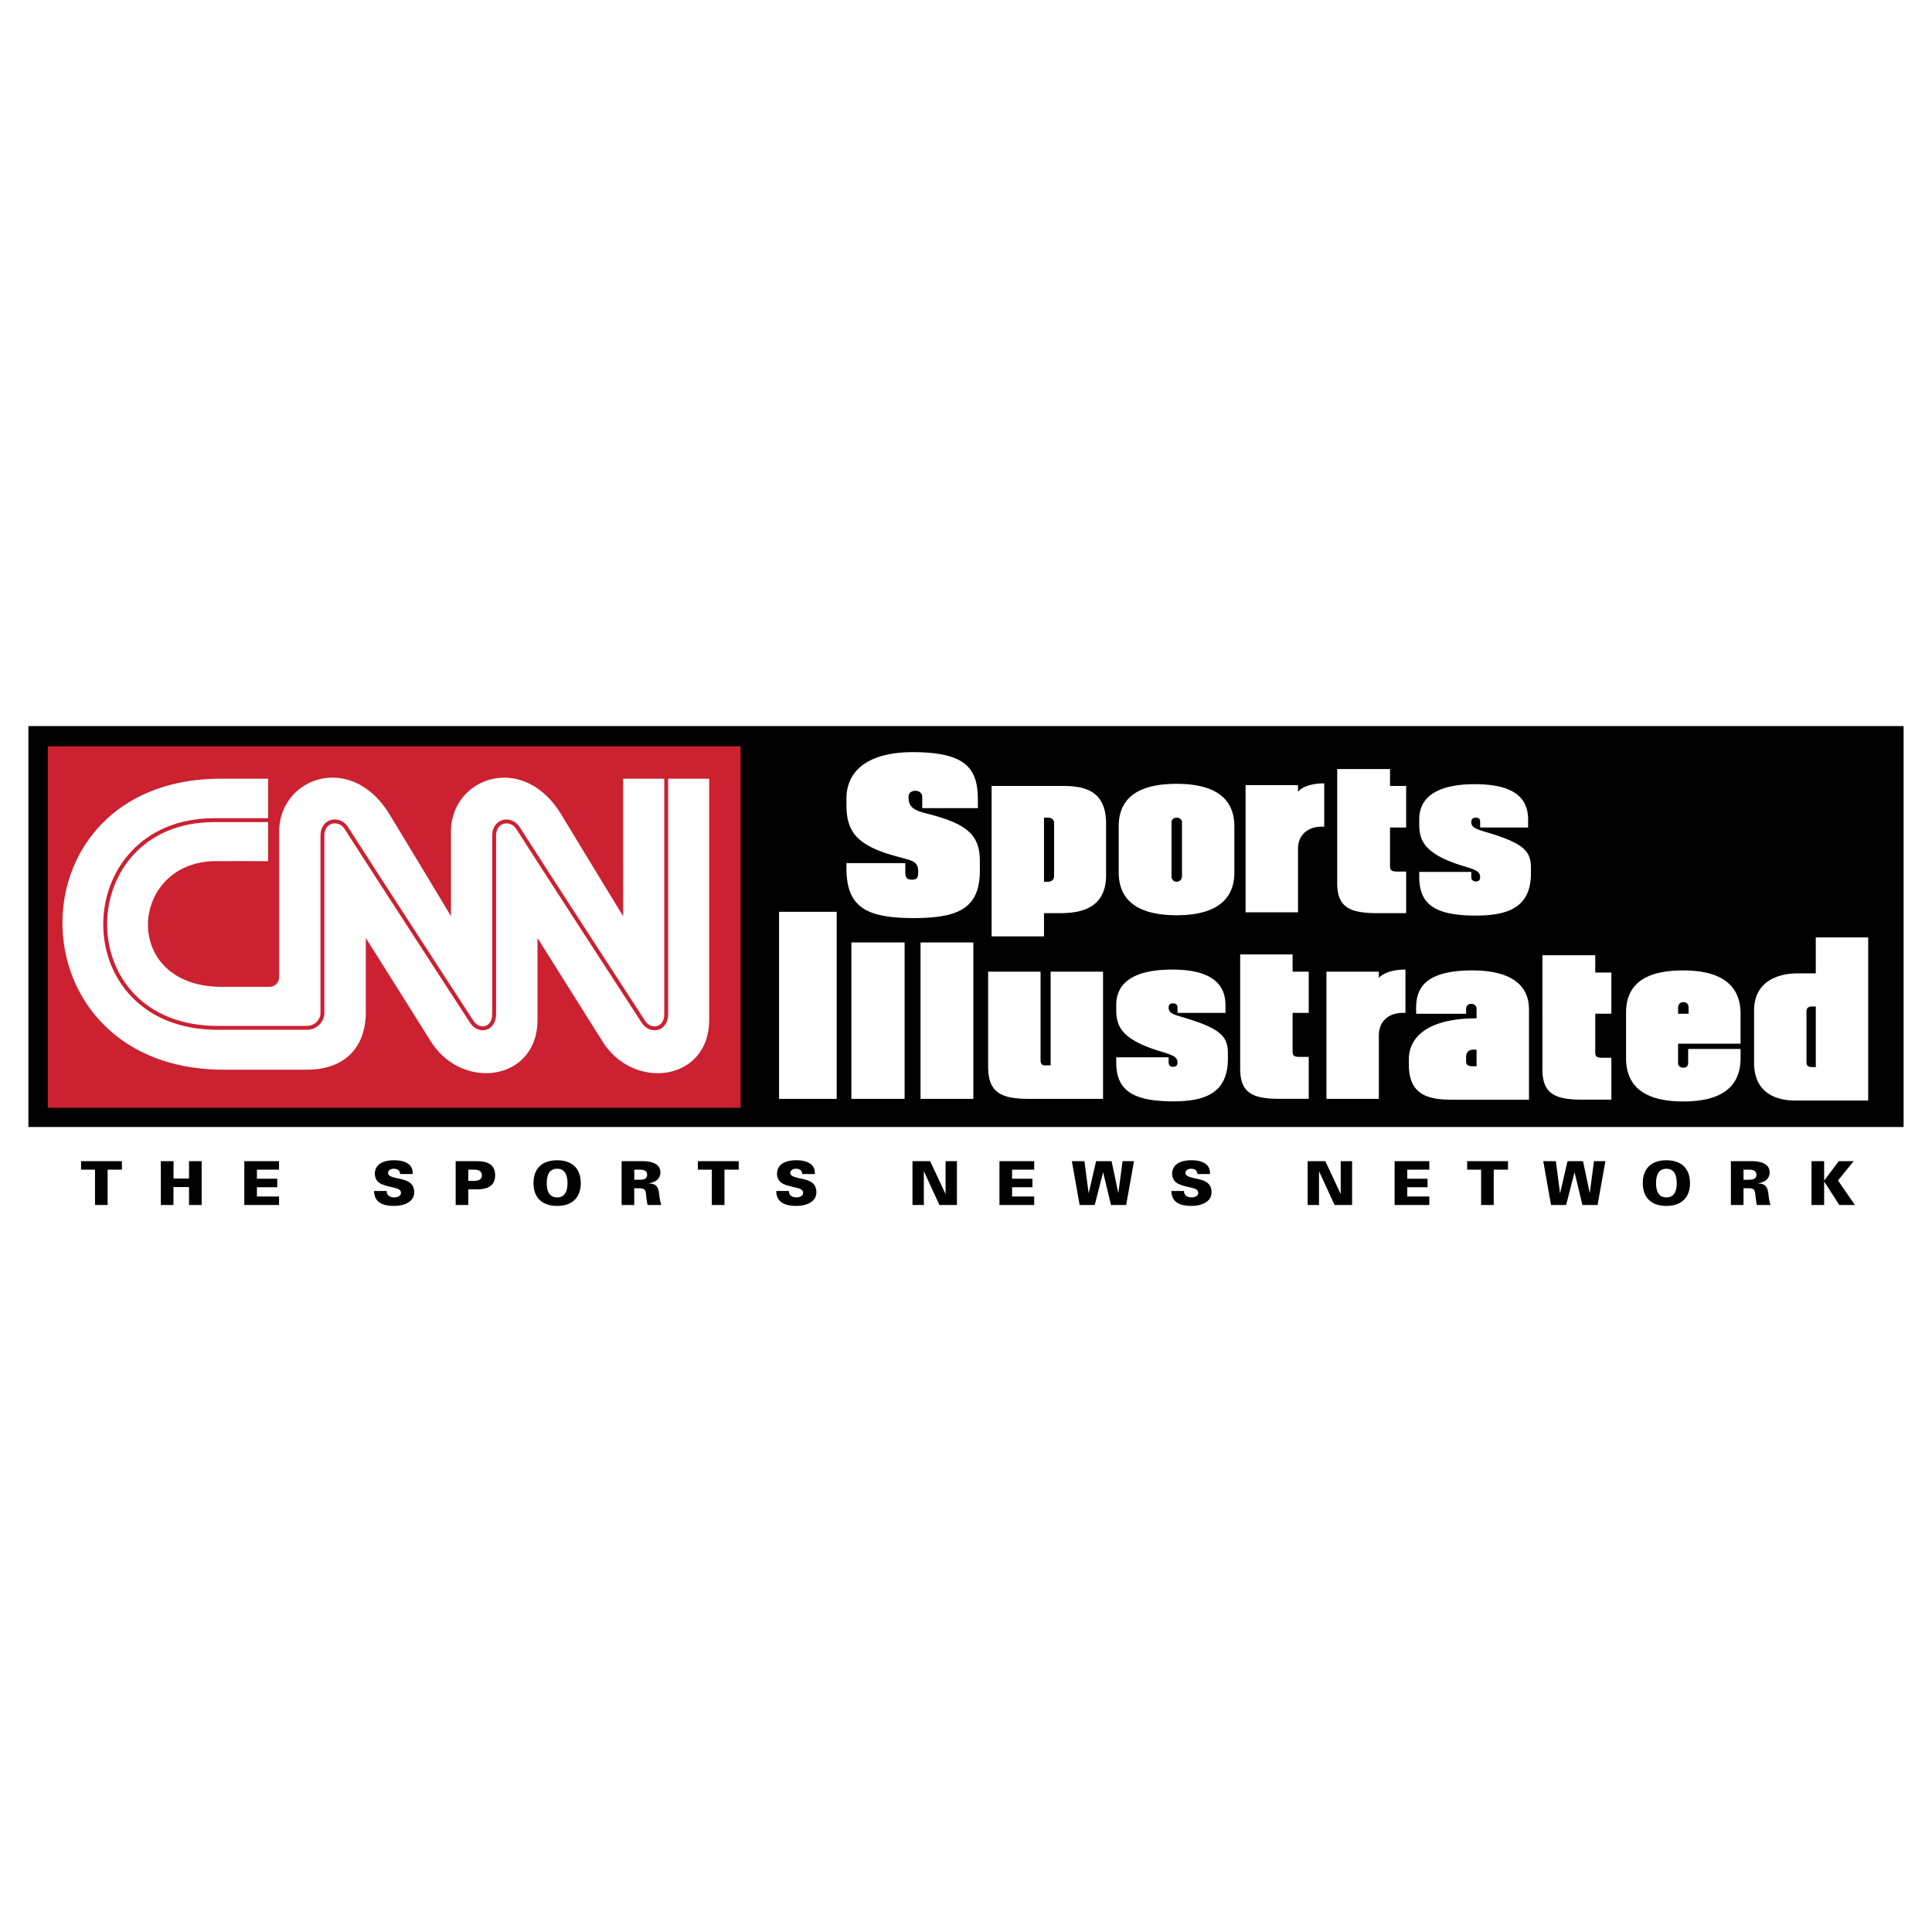<svg xmlns="http://www.w3.org/2000/svg" width="2500" height="2500" viewBox="0 0 192.756 192.756"><path fill-rule="evenodd" clip-rule="evenodd" fill="#fff" d="M0 0h192.756v192.756H0V0z"/><path fill-rule="evenodd" clip-rule="evenodd" d="M2.834 112.443h187.088V72.442H2.834v40.001z"/><path fill-rule="evenodd" clip-rule="evenodd" fill="#cc2131" d="M4.766 110.525h69.121V74.461H4.766v36.064z"/><path d="M26.861 98.455a.974.974 0 0 0 .992-.984V82.984c0-5.415 7.203-8.016 11.015-1.725 3.895 6.423 6.125 10.147 6.125 10.147v-8.419c.002-5.415 7.19-8.015 11.004-1.723 3.894 6.423 6.175 10.146 6.175 10.146V77.695h8.581v24.018c.018 6.178-7.519 7.152-10.631 2.205-1.833-2.908-6.496-10.335-6.496-10.335v8.126c.018 6.18-7.519 7.152-10.63 2.207-1.833-2.91-6.498-10.337-6.498-10.337v7.351c.007 3.758-2.295 5.795-5.874 5.793h-8.319c-21.283-.016-21.485-29.03-.284-29.028h4.729v8.222s-1.352-.003-5.211 0c-8.68.012-9.591 12.55.608 12.539h4.714v-.001z" fill-rule="evenodd" clip-rule="evenodd" fill="#fff"/><path d="M66.467 77.695v23.489m0 0c.005 1.51-1.488 1.85-2.233.824 0 0-10.067-15.48-12.601-19.466-.745-1.024-2.337-.684-2.332.828m0 0v17.81m0 0c.003 1.51-1.448 1.85-2.193.826 0 0-10.067-15.485-12.602-19.468-.745-1.024-2.341-.683-2.336.826m-.001 0v17.698m0 0c0 .814-.703 1.486-1.553 1.486m.001.001h-8.893m0 0c-15.137-.002-14.683-20.701-.372-20.722m0 0h5.474" fill="none" stroke="#cc2131" stroke-width=".389" stroke-linecap="round" stroke-linejoin="round" stroke-miterlimit="2.613"/><path d="M91.166 91.596c-4.747 0-6.717-1.089-6.717-4.991v-.492h5.873v.842c0 .494.081.809.643.809.523 0 .644-.179.644-.776 0-.986-.442-1.089-1.77-1.442-4.263-1.089-5.389-2.455-5.389-5.225v-.618c0-3.251 2.795-4.661 6.596-4.661 5.229 0 6.515 1.558 6.515 4.708v.878h-5.549V79.53c0-.381-.277-.632-.686-.632-.321 0-.683.151-.683.632 0 .984.523 1.31 1.771 1.626 4.1 1.019 5.348 2.145 5.348 4.781v.878c0 3.762-2.052 4.781-6.596 4.781zM104.822 109.633h-2.211c-2.83 0-4.023-.717-4.023-3.197v-9.492h5.229v8.824c0 .35.119.527.443.527h.562v-9.352h5.229v12.689h-5.229v.001zM91.844 94.028h5.269v15.605h-5.269V94.028zM84.942 94.028h5.31v15.605h-5.31V94.028zM77.726 90.97h5.75v18.663h-5.75V90.97zM131.836 82.478c-1.207 0-2.334.704-2.334 2.217v6.325h-5.23V78.332h5.23V79s.564-.843 2.615-.843v4.322h-.281v-.001zM139.941 101.055c-1.246 0-2.371.707-2.371 2.252v6.326h-5.229v-12.69h5.229v.633s.602-.842 2.652-.842v4.32h-.281v.001zM127.754 109.633c-2.734 0-4.021-.527-4.021-3.021v-11.39h5.229v1.721h1.611v4.111h-1.611v3.869c0 .387.162.525.684.525h.928v4.184h-2.82v.001zM117.037 109.881c-4.225 0-5.67-1.232-5.67-3.904v-.492h5.229v.492c0 .318.162.459.441.459.244 0 .443-.107.443-.422 0-.564-.48-.738-1.488-1.055-4.221-1.23-4.625-2.635-4.625-4.254v-.422c0-2.707 2.533-3.549 5.59-3.549 3.098 0 5.309.914 5.309 3.549v.771h-4.785v-.525c0-.316-.199-.422-.443-.422-.279 0-.441.105-.441.422 0 .562.441.666 1.488.986 3.82 1.123 4.422 1.967 4.422 3.582v.529c-.001 3.446-2.29 4.255-5.47 4.255zM117.404 91.314c-3.338 0-5.791-1.09-5.791-4.289v-4.568c0-3.198 2.453-4.254 5.791-4.254 3.258 0 5.75 1.057 5.75 4.254v4.568c0 3.199-2.492 4.289-5.75 4.289zm.524-4.394v-4.886c0-.279-.281-.456-.523-.456-.283 0-.523.177-.523.456v5.415c0 .315.24.527.523.527a.54.54 0 0 0 .523-.527v-.529zM146.635 109.715h-1.85c-2.695 0-4.225-.738-4.225-3.549v-.455c0-2.428 2.172-4.113 6.758-4.113v-.949c0-.316-.242-.492-.523-.492-.283 0-.521.176-.521.492v.492h-4.986v-.527c0-1.652.482-3.795 5.59-3.795 5.75 0 5.67 3.197 5.67 4.074v8.822h-5.913zm.683-4.99h-.322c-.484 0-.723.281-.723.738v.387c0 .352.119.529.684.529h.361v-1.654zM105.809 91.104h-1.648v2.318h-5.229V78.414h7.119c2.252 0 4.303.527 4.303 3.761v5.132c0 3.2-2.333 3.797-4.545 3.797zm-.643-9c0-.314-.242-.526-.604-.526h-.402v6.397h.402c.361 0 .604-.246.604-.527v-5.344zM147.232 91.348c-4.223 0-5.633-1.23-5.633-3.864v-.494h5.191v.494c0 .315.199.456.441.456.281 0 .443-.106.443-.422 0-.564-.443-.738-1.49-1.055-4.182-1.231-4.586-2.673-4.586-4.252v-.457c0-2.673 2.533-3.516 5.551-3.516 3.139 0 5.311.879 5.311 3.516v.807h-4.785V82c0-.315-.162-.422-.443-.422-.242 0-.441.107-.441.422 0 .562.441.702 1.486 1.021 3.822 1.124 4.465 1.931 4.465 3.585v.526c0 3.408-2.293 4.216-5.51 4.216zM137.434 91.104c-2.693 0-4.021-.527-4.021-2.988v-11.39h5.27v1.688h1.609v4.148h-1.609v3.831c0 .388.121.562.684.562h.926v4.149h-2.859zM157.912 109.715c-2.695 0-4.023-.525-4.023-3.021V95.305h5.27v1.724h1.607v4.111h-1.607v3.865c0 .387.121.527.684.527h.924v4.182h-2.855v.001zM179.109 109.801c-1.973 0-4.104-.811-4.104-3.764v-5.201c0-2.953 2.414-3.723 4.344-3.723h1.812v-3.586h5.229v16.274h-7.281zm2.053-9.385h-.363c-.443 0-.564.244-.564.457v5.096c0 .316.121.492.564.492h.363v-6.045zM167.943 109.893c-3.299 0-5.711-1.09-5.711-4.322v-4.535c0-3.199 2.412-4.217 5.711-4.217 3.301 0 5.713 1.123 5.713 4.322v2.986h-6.234v1.936c0 .316.24.455.521.455s.484-.139.484-.455v-1.408h5.229v.916c0 3.232-2.412 4.322-5.713 4.322zm.524-9.385c0-.316-.199-.527-.523-.527a.513.513 0 0 0-.521.527v.633h1.045v-.633h-.001z" fill-rule="evenodd" clip-rule="evenodd" fill="#fff"/><path fill-rule="evenodd" clip-rule="evenodd" d="M9.479 116.697H8.086v-.847h4.077v.847h-1.424v3.526h-1.26v-3.526zM16.047 120.223v-4.373h1.267v1.73h1.544v-1.73h1.261v4.373h-1.261v-1.791h-1.551v1.791h-1.26zM24.373 120.223v-4.373h3.467v.847h-2.207v.903h2.028v.849h-2.028v.926h2.207v.848h-3.467zM39.909 117.133a.44.44 0 0 0-.165-.387c-.107-.092-.27-.139-.484-.139-.291 0-.542.182-.542.4 0 .32.402.422.737.508.761.188 1.87.26 1.87 1.441 0 .922-.944 1.357-1.996 1.357-1.058 0-1.99-.297-2.009-1.486h1.26c-.007.414.309.637.761.637.291 0 .663-.145.663-.438 0-.592-.932-.463-1.921-.883-.46-.193-.688-.594-.688-1.064.049-1.037.996-1.32 1.945-1.32.939 0 1.904.32 1.828 1.373h-1.259v.001zM45.463 120.223v-4.373h2.092c1.114 0 1.845.346 1.845 1.406 0 1.059-.731 1.404-1.845 1.404h-.832v1.562h-1.26v.001zm1.909-2.411c.497-.02.705-.236.705-.557s-.208-.539-.705-.559h-.649v1.115h.649v.001zM53.228 118.037c0-1.441.85-2.277 2.356-2.277 1.505 0 2.357.836 2.357 2.277s-.852 2.277-2.357 2.277c-1.506 0-2.356-.835-2.356-2.277zm2.356-1.43c-.856 0-1.033.764-1.033 1.447 0 .648.177 1.41 1.033 1.41.857 0 1.034-.762 1.034-1.41 0-.683-.177-1.447-1.034-1.447zM63.279 120.223h-1.26v-4.373h2.104c.769 0 1.764.201 1.764 1.125 0 .654-.521 1.002-1.157 1.074v.025c.806.016.957.41 1.038 1.088.031.365.102.711.208 1.061H64.61a7.417 7.417 0 0 1-.14-.926c-.051-.527-.076-.746-.719-.746h-.473v1.672h.001zm.492-2.52c.404 0 .793-.055.793-.504 0-.447-.39-.502-.793-.502h-.492v1.006h.492zM71.02 116.697h-1.393v-.847h4.077v.847h-1.425v3.526H71.02v-3.526zM80.032 117.133a.443.443 0 0 0-.163-.387c-.107-.092-.27-.139-.484-.139-.29 0-.543.182-.543.4 0 .32.404.422.739.508.763.188 1.87.26 1.87 1.441 0 .922-.945 1.357-1.997 1.357-1.058 0-1.99-.297-2.009-1.486h1.26c-.007.414.309.637.762.637.291 0 .662-.145.662-.438 0-.592-.932-.463-1.921-.883-.46-.193-.687-.594-.687-1.064.049-1.037.996-1.32 1.946-1.32.938 0 1.903.32 1.828 1.373h-1.263v.001zM91.039 115.85h1.763l1.526 3.257.011-.009v-3.248h1.134v4.373h-1.745l-1.544-3.35h-.013v3.35h-1.132v-4.373zM99.717 120.223v-4.373h3.465v.847h-2.205v.903h2.029v.849h-2.029v.926h2.205v.848h-3.465zM107.715 120.223l-.774-4.373h1.252l.418 3.185h.01l.736-3.185h1.545l.668 3.162h.012l.416-3.162h1.141l-.78 4.373h-1.513l-.782-3.241h-.013l-.83 3.241h-1.506zM119.457 117.133a.446.446 0 0 0-.164-.387c-.105-.092-.271-.139-.484-.139-.287 0-.541.182-.541.4 0 .32.4.422.736.508.762.188 1.871.26 1.871 1.441 0 .922-.947 1.357-1.998 1.357-1.057 0-1.99-.297-2.008-1.486h1.26c-.008.414.307.637.76.637.293 0 .662-.145.662-.438 0-.592-.93-.463-1.922-.883-.457-.193-.686-.594-.686-1.064.049-1.037.996-1.32 1.945-1.32.939 0 1.904.32 1.828 1.373h-1.259v.001zM130.463 115.85h1.764l1.525 3.257.012-.009v-3.248h1.134v4.373h-1.746l-1.545-3.35h-.009v3.35h-1.135v-4.373zM139.141 120.223v-4.373h3.464v.847h-2.203v.903h2.028v.849h-2.028v.926h2.203v.848h-3.464zM147.77 116.697h-1.391v-.847h4.074v.847h-1.424v3.526h-1.259v-3.526zM154.746 120.223l-.775-4.373h1.256l.416 3.185h.011l.737-3.185h1.545l.668 3.162h.011l.416-3.162h1.139l-.779 4.373h-1.512l-.781-3.241h-.014l-.83 3.241h-1.508zM163.902 118.037c0-1.441.848-2.277 2.354-2.277s2.355.836 2.355 2.277-.85 2.277-2.355 2.277-2.354-.835-2.354-2.277zm2.354-1.43c-.855 0-1.031.764-1.031 1.447 0 .648.176 1.41 1.031 1.41.857 0 1.033-.762 1.033-1.41 0-.683-.176-1.447-1.033-1.447zM173.951 120.223h-1.26v-4.373h2.105c.768 0 1.762.201 1.762 1.125 0 .654-.523 1.002-1.158 1.074v.025c.807.016.957.41 1.039 1.088.033.365.102.711.209 1.061h-1.369a8.23 8.23 0 0 1-.135-.926c-.053-.527-.08-.746-.719-.746h-.475v1.672h.001zm.492-2.52c.404 0 .793-.055.793-.504 0-.447-.389-.502-.793-.502h-.492v1.006h.492zM183.451 115.85h1.492l-1.568 1.925 1.693 2.448h-1.558l-1.502-2.327h-.014v2.327h-1.26v-4.373h1.26v1.92h.014l1.443-1.92z"/></svg>